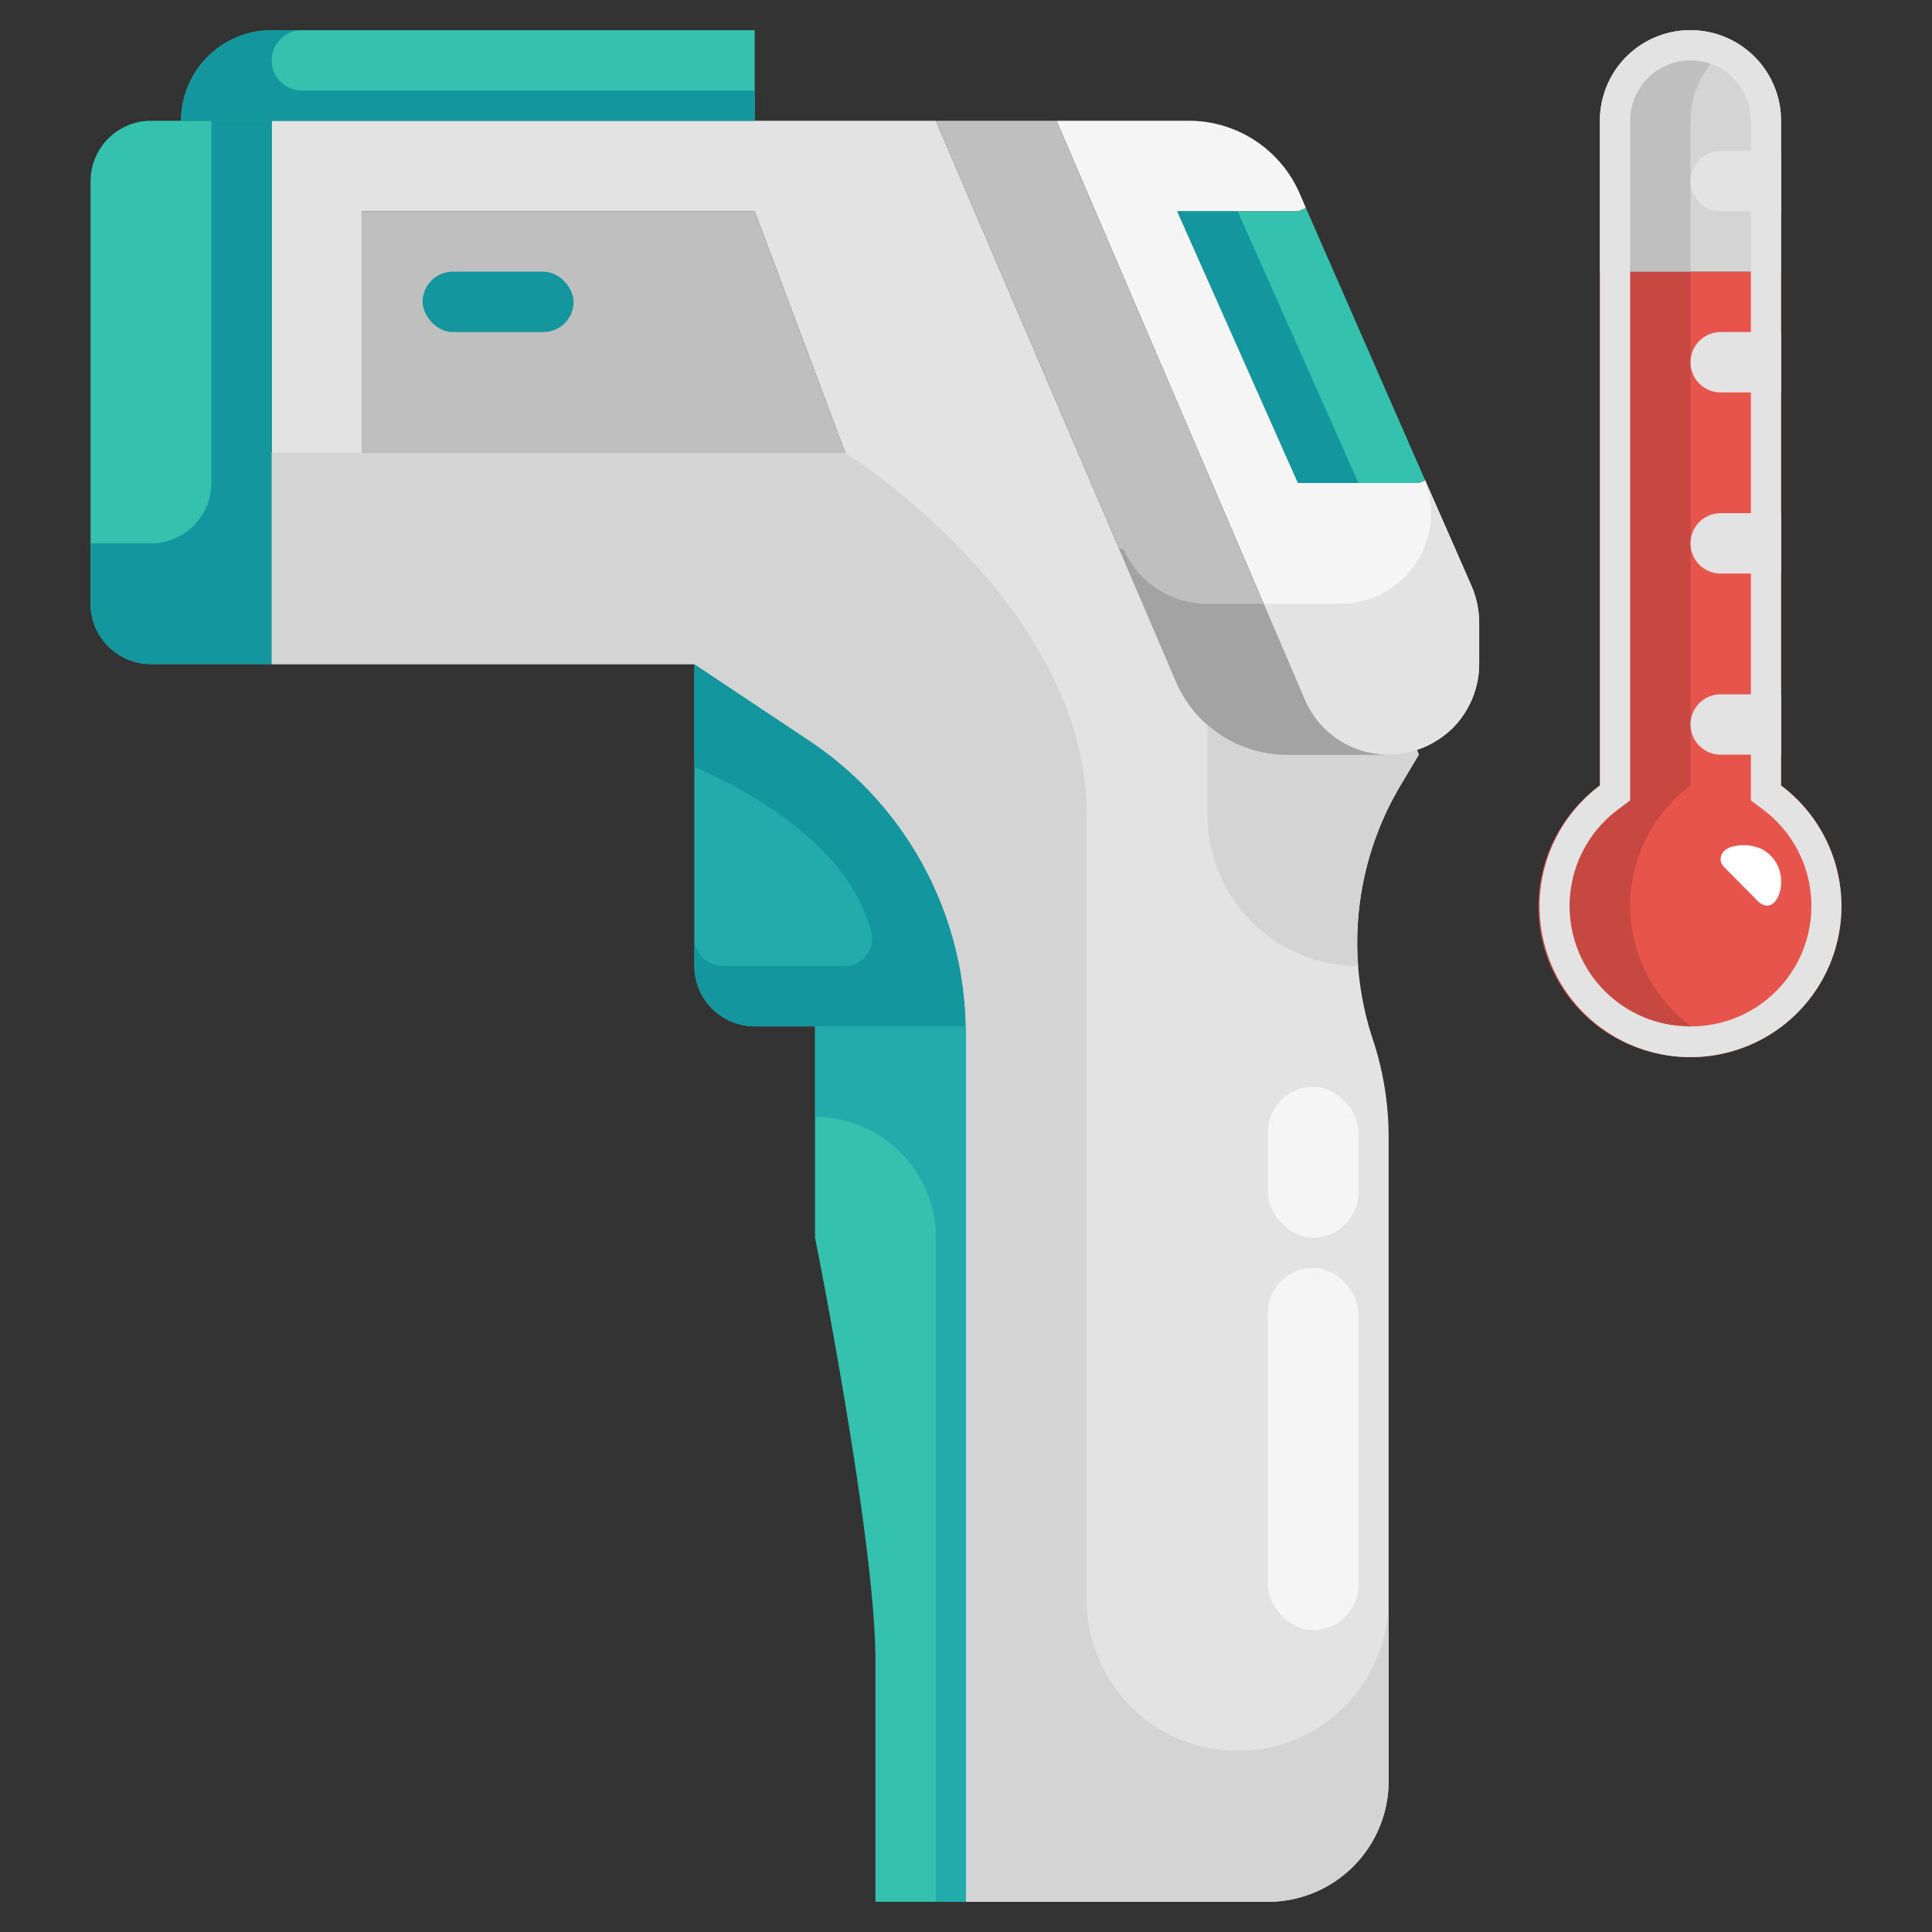 <?xml version="1.0" ?><svg viewBox="0 0 64 64" xmlns="http://www.w3.org/2000/svg"><rect x="0" y="0" width="64" height="64" fill="#333333" stroke="none"/><title/><g data-name="18-Infrared thermometer" id="_18-Infrared_thermometer"><path d="M49,20.63v1.36a3.034,3.034,0,0,1-.88,2.13,3.107,3.107,0,0,1-1.18.72A2.9,2.9,0,0,1,46,25h-.01a3,3,0,0,1-2.77-1.83L35,4h4.38a4.006,4.006,0,0,1,3.67,2.4l.21.49L43,7H39l4,9h4l.21-.09,1.54,3.51A3.119,3.119,0,0,1,49,20.63Z" style="fill:#f5f5f5"/><polygon points="43.26 6.89 47.21 15.91 47 16 43 16 39 7 43 7 43.26 6.89" style="fill:#34c1ad"/><path d="M31.99,34a11.627,11.627,0,0,0-5.16-9.45L23,22H9V4H31l7.96,18.58A4,4,0,0,0,42.64,25H46a2.9,2.9,0,0,0,.94-.16L47,25l-.59.99a10.184,10.184,0,0,0-.93,8.45A10.275,10.275,0,0,1,46,37.65V59a4,4,0,0,1-4,4H32V34.22A1.62,1.62,0,0,0,31.99,34ZM28,15,25,7H12v8Z" style="fill:#e3e3e3"/><path d="M45.99,25H42.64a4,4,0,0,1-3.68-2.42L31,4h4l8.22,19.17A3,3,0,0,0,45.99,25Z" style="fill:#bfbfbf"/><polygon points="39 7 43 16 45 16 41 7 39 7" style="fill:#13969d"/><path d="M32,34.22V63H29V55c0-4-2-14-2-14V34h4.99A1.62,1.62,0,0,1,32,34.22Z" style="fill:#34c1ad"/><path d="M31.99,34H25a2.006,2.006,0,0,1-2-2V22l3.83,2.55A11.627,11.627,0,0,1,31.99,34Z" style="fill:#21abab"/><polygon points="25 7 28 15 12 15 12 7 25 7" style="fill:#bfbfbf"/><path d="M25,1V4H6A3,3,0,0,1,9,1Z" style="fill:#34c1ad"/><path d="M9,4V22H5a2.006,2.006,0,0,1-2-2V6A2.006,2.006,0,0,1,5,4H9Z" style="fill:#34c1ad"/><path d="M30.34,28.24a11.564,11.564,0,0,0-3.51-3.69L23,22v3.4c1.741.761,5.214,2.621,5.886,5.585A.917.917,0,0,1,27.894,32H24a.944.944,0,0,1-1-.875V32a2.006,2.006,0,0,0,2,2h6.99A11.513,11.513,0,0,0,30.34,28.24Z" style="fill:#13969d"/><path d="M31.99,34H27v3h0a4,4,0,0,1,4,4V63h1V34.01Z" style="fill:#21abab"/><path d="M9,2a1,1,0,0,1,1-1H9A3,3,0,0,0,6,4H25V3H10A1,1,0,0,1,9,2Z" style="fill:#13969d"/><path d="M7,4V16a2,2,0,0,1-2,2H3v2a2,2,0,0,0,2,2H9V4Z" style="fill:#13969d"/><path d="M41,58a5,5,0,0,1-5-5V27c0-7-8-12-8-12H9v7H23l3.83,2.55A11.627,11.627,0,0,1,31.99,34a1.62,1.62,0,0,1,.01.22V63H42a4,4,0,0,0,4-4V53A5,5,0,0,1,41,58Z" style="fill:#d4d4d4"/><path d="M46.41,25.99,47,25l-.06-.16A2.9,2.9,0,0,1,46,25H42.64A4.013,4.013,0,0,1,40,24.008V27a5,5,0,0,0,4.99,5c-.019-.256-.03-.513-.03-.769A10.172,10.172,0,0,1,46.41,25.99Z" style="fill:#d4d4d4"/><rect height="2" rx="1" style="fill:#13969d" width="5" x="14" y="9"/><path d="M48.75,19.42l-1.54-3.51-.014.006A2.992,2.992,0,0,1,44.413,20H41.861l1.359,3.17A3,3,0,0,0,45.99,25H46a2.9,2.9,0,0,0,.94-.16,3.107,3.107,0,0,0,1.18-.72A3.034,3.034,0,0,0,49,21.99V20.63A3.119,3.119,0,0,0,48.75,19.42Z" style="fill:#e3e3e3"/><path d="M43.22,23.17,41.861,20H39.978a3,3,0,0,1-2.757-1.818l-.148-.007,1.887,4.4A4,4,0,0,0,42.64,25h3.35A3,3,0,0,1,43.22,23.17Z" style="fill:#a3a3a3"/><rect height="5" rx="1.5" style="fill:#f5f5f5" width="3" x="42" y="36"/><rect height="12" rx="1.5" style="fill:#f5f5f5" width="3" x="42" y="42"/><path d="M59,24v2.02a5,5,0,1,1-6,0V9h6V24Z" style="fill:#e7544c"/><path d="M59,6V9H53V4a3,3,0,0,1,6,0Z" style="fill:#d4d4d4"/><path d="M54,30a4.986,4.986,0,0,1,2-3.98V9H53V26.02a4.967,4.967,0,0,0,4.5,8.725A4.984,4.984,0,0,1,54,30Z" style="fill:#c74841"/><path d="M56,4a2.982,2.982,0,0,1,1.5-2.585A2.982,2.982,0,0,0,53,4V9h3Z" style="fill:#bfbfbf"/><path d="M59,26.02V4a3,3,0,0,0-6,0V26.02a5,5,0,1,0,6,0ZM56,34a3.987,3.987,0,0,1-2.4-7.184l.4-.3V4a2,2,0,0,1,4,0V26.516l.4.3A3.987,3.987,0,0,1,56,34Z" style="fill:#e3e3e3"/><path d="M57,23h2a0,0,0,0,1,0,0v2a0,0,0,0,1,0,0H57a1,1,0,0,1-1-1v0A1,1,0,0,1,57,23Z" style="fill:#e3e3e3"/><path d="M57,17h2a0,0,0,0,1,0,0v2a0,0,0,0,1,0,0H57a1,1,0,0,1-1-1v0A1,1,0,0,1,57,17Z" style="fill:#e3e3e3"/><path d="M57,11h2a0,0,0,0,1,0,0v2a0,0,0,0,1,0,0H57a1,1,0,0,1-1-1v0A1,1,0,0,1,57,11Z" style="fill:#e3e3e3"/><path d="M57,5h2a0,0,0,0,1,0,0V7a0,0,0,0,1,0,0H57a1,1,0,0,1-1-1V6A1,1,0,0,1,57,5Z" style="fill:#e3e3e3"/><path d="M58.458,29.991c.357.082.555-.429.541-.755a1.186,1.186,0,0,0-.634-1.107,1.42,1.42,0,0,0-.9-.1.658.658,0,0,0-.344.154.386.386,0,0,0-.108.384.537.537,0,0,0,.139.193l1.019,1.031A.637.637,0,0,0,58.458,29.991Z" style="fill:#fff"/></g></svg>